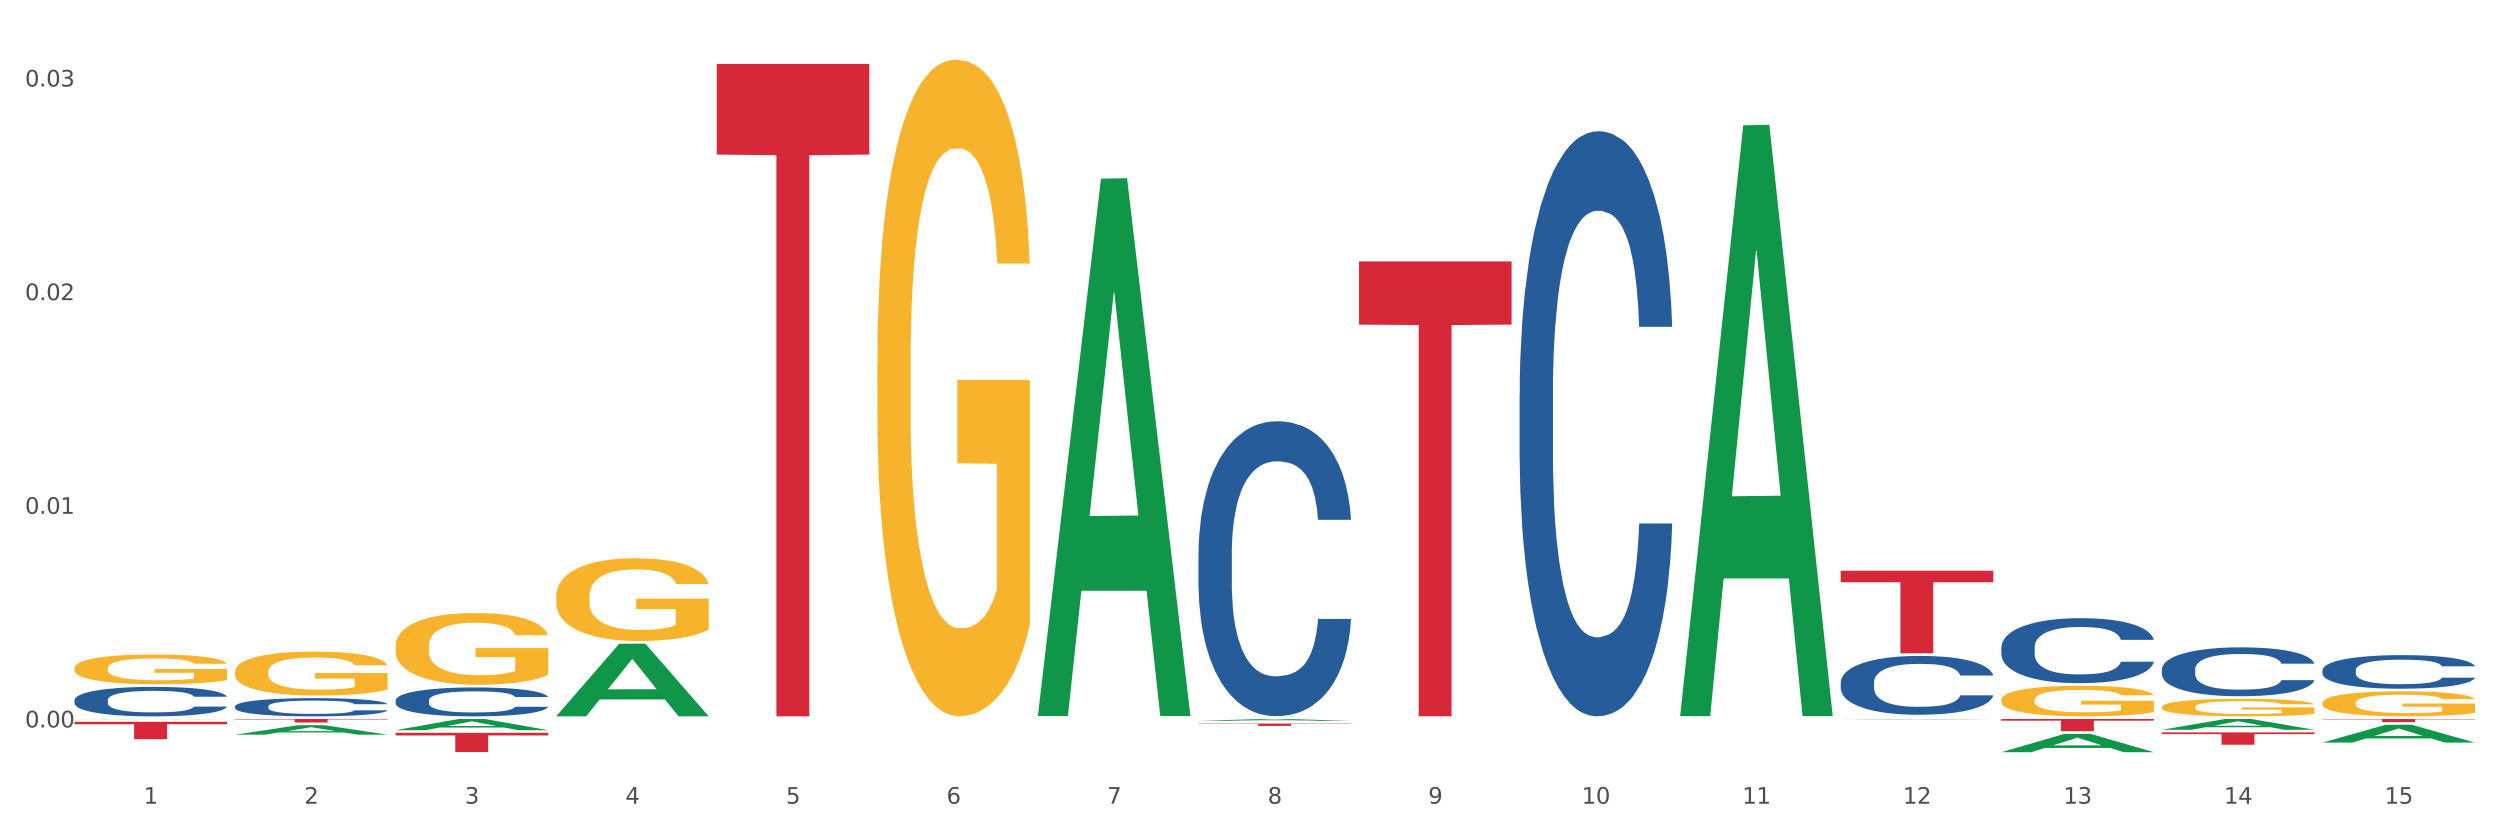<?xml version="1.0" encoding="utf-8" standalone="no"?>
<!DOCTYPE svg PUBLIC "-//W3C//DTD SVG 1.1//EN"
  "http://www.w3.org/Graphics/SVG/1.1/DTD/svg11.dtd">
<svg xmlns:xlink="http://www.w3.org/1999/xlink" width="1080pt" height="360pt" viewBox="0 0 1080 360" xmlns="http://www.w3.org/2000/svg" version="1.1">
 <rect x="0" y="0" width="1080" height="360" fill="#333333" stroke="none"/>
 <defs>
  <style type="text/css">*{stroke-linejoin: round; stroke-linecap: butt}</style>
 </defs>
 <g id="figure_1">
  <g id="patch_1">
   <path d="M 0 360 
L 1080 360 
L 1080 0 
L 0 0 
z
" style="fill: #ffffff; stroke: #ffffff; stroke-linejoin: miter"/>
  </g>
  <g id="axes_1">
   <g id="matplotlib.axis_1">
    <g id="xtick_1">
     <g id="text_1">
      <!-- 1 -->
      <g style="fill: #4d4d4d" transform="translate(62.07 347.204) scale(0.096 -0.096)">
       <defs>
        <path id="DejaVuSans-31" d="M 794 531 
L 1825 531 
L 1825 4091 
L 703 3866 
L 703 4441 
L 1819 4666 
L 2450 4666 
L 2450 531 
L 3481 531 
L 3481 0 
L 794 0 
L 794 531 
z
" transform="scale(0.016)"/>
       </defs>
       <use xlink:href="#DejaVuSans-31"/>
      </g>
     </g>
    </g>
    <g id="xtick_2">
     <g id="text_2">
      <!-- 2 -->
      <g style="fill: #4d4d4d" transform="translate(131.436 347.204) scale(0.096 -0.096)">
       <defs>
        <path id="DejaVuSans-32" d="M 1228 531 
L 3431 531 
L 3431 0 
L 469 0 
L 469 531 
Q 828 903 1448 1529 
Q 2069 2156 2228 2338 
Q 2531 2678 2651 2914 
Q 2772 3150 2772 3378 
Q 2772 3750 2511 3984 
Q 2250 4219 1831 4219 
Q 1534 4219 1204 4116 
Q 875 4013 500 3803 
L 500 4441 
Q 881 4594 1212 4672 
Q 1544 4750 1819 4750 
Q 2544 4750 2975 4387 
Q 3406 4025 3406 3419 
Q 3406 3131 3298 2873 
Q 3191 2616 2906 2266 
Q 2828 2175 2409 1742 
Q 1991 1309 1228 531 
z
" transform="scale(0.016)"/>
       </defs>
       <use xlink:href="#DejaVuSans-32"/>
      </g>
     </g>
    </g>
    <g id="xtick_3">
     <g id="text_3">
      <!-- 3 -->
      <g style="fill: #4d4d4d" transform="translate(200.802 347.204) scale(0.096 -0.096)">
       <defs>
        <path id="DejaVuSans-33" d="M 2597 2516 
Q 3050 2419 3304 2112 
Q 3559 1806 3559 1356 
Q 3559 666 3084 287 
Q 2609 -91 1734 -91 
Q 1441 -91 1130 -33 
Q 819 25 488 141 
L 488 750 
Q 750 597 1062 519 
Q 1375 441 1716 441 
Q 2309 441 2620 675 
Q 2931 909 2931 1356 
Q 2931 1769 2642 2001 
Q 2353 2234 1838 2234 
L 1294 2234 
L 1294 2753 
L 1863 2753 
Q 2328 2753 2575 2939 
Q 2822 3125 2822 3475 
Q 2822 3834 2567 4026 
Q 2313 4219 1838 4219 
Q 1578 4219 1281 4162 
Q 984 4106 628 3988 
L 628 4550 
Q 988 4650 1302 4700 
Q 1616 4750 1894 4750 
Q 2613 4750 3031 4423 
Q 3450 4097 3450 3541 
Q 3450 3153 3228 2886 
Q 3006 2619 2597 2516 
z
" transform="scale(0.016)"/>
       </defs>
       <use xlink:href="#DejaVuSans-33"/>
      </g>
     </g>
    </g>
    <g id="xtick_4">
     <g id="text_4">
      <!-- 4 -->
      <g style="fill: #4d4d4d" transform="translate(270.169 347.204) scale(0.096 -0.096)">
       <defs>
        <path id="DejaVuSans-34" d="M 2419 4116 
L 825 1625 
L 2419 1625 
L 2419 4116 
z
M 2253 4666 
L 3047 4666 
L 3047 1625 
L 3713 1625 
L 3713 1100 
L 3047 1100 
L 3047 0 
L 2419 0 
L 2419 1100 
L 313 1100 
L 313 1709 
L 2253 4666 
z
" transform="scale(0.016)"/>
       </defs>
       <use xlink:href="#DejaVuSans-34"/>
      </g>
     </g>
    </g>
    <g id="xtick_5">
     <g id="text_5">
      <!-- 5 -->
      <g style="fill: #4d4d4d" transform="translate(339.535 347.204) scale(0.096 -0.096)">
       <defs>
        <path id="DejaVuSans-35" d="M 691 4666 
L 3169 4666 
L 3169 4134 
L 1269 4134 
L 1269 2991 
Q 1406 3038 1543 3061 
Q 1681 3084 1819 3084 
Q 2600 3084 3056 2656 
Q 3513 2228 3513 1497 
Q 3513 744 3044 326 
Q 2575 -91 1722 -91 
Q 1428 -91 1123 -41 
Q 819 9 494 109 
L 494 744 
Q 775 591 1075 516 
Q 1375 441 1709 441 
Q 2250 441 2565 725 
Q 2881 1009 2881 1497 
Q 2881 1984 2565 2268 
Q 2250 2553 1709 2553 
Q 1456 2553 1204 2497 
Q 953 2441 691 2322 
L 691 4666 
z
" transform="scale(0.016)"/>
       </defs>
       <use xlink:href="#DejaVuSans-35"/>
      </g>
     </g>
    </g>
    <g id="xtick_6">
     <g id="text_6">
      <!-- 6 -->
      <g style="fill: #4d4d4d" transform="translate(408.901 347.204) scale(0.096 -0.096)">
       <defs>
        <path id="DejaVuSans-36" d="M 2113 2584 
Q 1688 2584 1439 2293 
Q 1191 2003 1191 1497 
Q 1191 994 1439 701 
Q 1688 409 2113 409 
Q 2538 409 2786 701 
Q 3034 994 3034 1497 
Q 3034 2003 2786 2293 
Q 2538 2584 2113 2584 
z
M 3366 4563 
L 3366 3988 
Q 3128 4100 2886 4159 
Q 2644 4219 2406 4219 
Q 1781 4219 1451 3797 
Q 1122 3375 1075 2522 
Q 1259 2794 1537 2939 
Q 1816 3084 2150 3084 
Q 2853 3084 3261 2657 
Q 3669 2231 3669 1497 
Q 3669 778 3244 343 
Q 2819 -91 2113 -91 
Q 1303 -91 875 529 
Q 447 1150 447 2328 
Q 447 3434 972 4092 
Q 1497 4750 2381 4750 
Q 2619 4750 2861 4703 
Q 3103 4656 3366 4563 
z
" transform="scale(0.016)"/>
       </defs>
       <use xlink:href="#DejaVuSans-36"/>
      </g>
     </g>
    </g>
    <g id="xtick_7">
     <g id="text_7">
      <!-- 7 -->
      <g style="fill: #4d4d4d" transform="translate(478.267 347.204) scale(0.096 -0.096)">
       <defs>
        <path id="DejaVuSans-37" d="M 525 4666 
L 3525 4666 
L 3525 4397 
L 1831 0 
L 1172 0 
L 2766 4134 
L 525 4134 
L 525 4666 
z
" transform="scale(0.016)"/>
       </defs>
       <use xlink:href="#DejaVuSans-37"/>
      </g>
     </g>
    </g>
    <g id="xtick_8">
     <g id="text_8">
      <!-- 8 -->
      <g style="fill: #4d4d4d" transform="translate(547.634 347.204) scale(0.096 -0.096)">
       <defs>
        <path id="DejaVuSans-38" d="M 2034 2216 
Q 1584 2216 1326 1975 
Q 1069 1734 1069 1313 
Q 1069 891 1326 650 
Q 1584 409 2034 409 
Q 2484 409 2743 651 
Q 3003 894 3003 1313 
Q 3003 1734 2745 1975 
Q 2488 2216 2034 2216 
z
M 1403 2484 
Q 997 2584 770 2862 
Q 544 3141 544 3541 
Q 544 4100 942 4425 
Q 1341 4750 2034 4750 
Q 2731 4750 3128 4425 
Q 3525 4100 3525 3541 
Q 3525 3141 3298 2862 
Q 3072 2584 2669 2484 
Q 3125 2378 3379 2068 
Q 3634 1759 3634 1313 
Q 3634 634 3220 271 
Q 2806 -91 2034 -91 
Q 1263 -91 848 271 
Q 434 634 434 1313 
Q 434 1759 690 2068 
Q 947 2378 1403 2484 
z
M 1172 3481 
Q 1172 3119 1398 2916 
Q 1625 2713 2034 2713 
Q 2441 2713 2670 2916 
Q 2900 3119 2900 3481 
Q 2900 3844 2670 4047 
Q 2441 4250 2034 4250 
Q 1625 4250 1398 4047 
Q 1172 3844 1172 3481 
z
" transform="scale(0.016)"/>
       </defs>
       <use xlink:href="#DejaVuSans-38"/>
      </g>
     </g>
    </g>
    <g id="xtick_9">
     <g id="text_9">
      <!-- 9 -->
      <g style="fill: #4d4d4d" transform="translate(617 347.204) scale(0.096 -0.096)">
       <defs>
        <path id="DejaVuSans-39" d="M 703 97 
L 703 672 
Q 941 559 1184 500 
Q 1428 441 1663 441 
Q 2288 441 2617 861 
Q 2947 1281 2994 2138 
Q 2813 1869 2534 1725 
Q 2256 1581 1919 1581 
Q 1219 1581 811 2004 
Q 403 2428 403 3163 
Q 403 3881 828 4315 
Q 1253 4750 1959 4750 
Q 2769 4750 3195 4129 
Q 3622 3509 3622 2328 
Q 3622 1225 3098 567 
Q 2575 -91 1691 -91 
Q 1453 -91 1209 -44 
Q 966 3 703 97 
z
M 1959 2075 
Q 2384 2075 2632 2365 
Q 2881 2656 2881 3163 
Q 2881 3666 2632 3958 
Q 2384 4250 1959 4250 
Q 1534 4250 1286 3958 
Q 1038 3666 1038 3163 
Q 1038 2656 1286 2365 
Q 1534 2075 1959 2075 
z
" transform="scale(0.016)"/>
       </defs>
       <use xlink:href="#DejaVuSans-39"/>
      </g>
     </g>
    </g>
    <g id="xtick_10">
     <g id="text_10">
      <!-- 10 -->
      <g style="fill: #4d4d4d" transform="translate(683.312 347.204) scale(0.096 -0.096)">
       <defs>
        <path id="DejaVuSans-30" d="M 2034 4250 
Q 1547 4250 1301 3770 
Q 1056 3291 1056 2328 
Q 1056 1369 1301 889 
Q 1547 409 2034 409 
Q 2525 409 2770 889 
Q 3016 1369 3016 2328 
Q 3016 3291 2770 3770 
Q 2525 4250 2034 4250 
z
M 2034 4750 
Q 2819 4750 3233 4129 
Q 3647 3509 3647 2328 
Q 3647 1150 3233 529 
Q 2819 -91 2034 -91 
Q 1250 -91 836 529 
Q 422 1150 422 2328 
Q 422 3509 836 4129 
Q 1250 4750 2034 4750 
z
" transform="scale(0.016)"/>
       </defs>
       <use xlink:href="#DejaVuSans-31"/>
       <use xlink:href="#DejaVuSans-30" transform="translate(63.623 0)"/>
      </g>
     </g>
    </g>
    <g id="xtick_11">
     <g id="text_11">
      <!-- 11 -->
      <g style="fill: #4d4d4d" transform="translate(752.678 347.204) scale(0.096 -0.096)">
       <use xlink:href="#DejaVuSans-31"/>
       <use xlink:href="#DejaVuSans-31" transform="translate(63.623 0)"/>
      </g>
     </g>
    </g>
    <g id="xtick_12">
     <g id="text_12">
      <!-- 12 -->
      <g style="fill: #4d4d4d" transform="translate(822.044 347.204) scale(0.096 -0.096)">
       <use xlink:href="#DejaVuSans-31"/>
       <use xlink:href="#DejaVuSans-32" transform="translate(63.623 0)"/>
      </g>
     </g>
    </g>
    <g id="xtick_13">
     <g id="text_13">
      <!-- 13 -->
      <g style="fill: #4d4d4d" transform="translate(891.411 347.204) scale(0.096 -0.096)">
       <use xlink:href="#DejaVuSans-31"/>
       <use xlink:href="#DejaVuSans-33" transform="translate(63.623 0)"/>
      </g>
     </g>
    </g>
    <g id="xtick_14">
     <g id="text_14">
      <!-- 14 -->
      <g style="fill: #4d4d4d" transform="translate(960.777 347.204) scale(0.096 -0.096)">
       <use xlink:href="#DejaVuSans-31"/>
       <use xlink:href="#DejaVuSans-34" transform="translate(63.623 0)"/>
      </g>
     </g>
    </g>
    <g id="xtick_15">
     <g id="text_15">
      <!-- 15 -->
      <g style="fill: #4d4d4d" transform="translate(1030.143 347.204) scale(0.096 -0.096)">
       <use xlink:href="#DejaVuSans-31"/>
       <use xlink:href="#DejaVuSans-35" transform="translate(63.623 0)"/>
      </g>
     </g>
    </g>
    <g id="xtick_16"/>
    <g id="xtick_17"/>
    <g id="xtick_18"/>
    <g id="xtick_19"/>
    <g id="xtick_20"/>
    <g id="xtick_21"/>
    <g id="xtick_22"/>
    <g id="xtick_23"/>
    <g id="xtick_24"/>
    <g id="xtick_25"/>
    <g id="xtick_26"/>
    <g id="xtick_27"/>
    <g id="xtick_28"/>
    <g id="xtick_29"/>
   </g>
   <g id="matplotlib.axis_2">
    <g id="ytick_1">
     <g id="text_16">
      <!-- 0.00 -->
      <g style="fill: #4d4d4d" transform="translate(10.8 314.247) scale(0.096 -0.096)">
       <defs>
        <path id="DejaVuSans-2e" d="M 684 794 
L 1344 794 
L 1344 0 
L 684 0 
L 684 794 
z
" transform="scale(0.016)"/>
       </defs>
       <use xlink:href="#DejaVuSans-30"/>
       <use xlink:href="#DejaVuSans-2e" transform="translate(63.623 0)"/>
       <use xlink:href="#DejaVuSans-30" transform="translate(95.41 0)"/>
       <use xlink:href="#DejaVuSans-30" transform="translate(159.033 0)"/>
      </g>
     </g>
    </g>
    <g id="ytick_2">
     <g id="text_17">
      <!-- 0.01 -->
      <g style="fill: #4d4d4d" transform="translate(10.8 221.958) scale(0.096 -0.096)">
       <use xlink:href="#DejaVuSans-30"/>
       <use xlink:href="#DejaVuSans-2e" transform="translate(63.623 0)"/>
       <use xlink:href="#DejaVuSans-30" transform="translate(95.41 0)"/>
       <use xlink:href="#DejaVuSans-31" transform="translate(159.033 0)"/>
      </g>
     </g>
    </g>
    <g id="ytick_3">
     <g id="text_18">
      <!-- 0.02 -->
      <g style="fill: #4d4d4d" transform="translate(10.8 129.669) scale(0.096 -0.096)">
       <use xlink:href="#DejaVuSans-30"/>
       <use xlink:href="#DejaVuSans-2e" transform="translate(63.623 0)"/>
       <use xlink:href="#DejaVuSans-30" transform="translate(95.41 0)"/>
       <use xlink:href="#DejaVuSans-32" transform="translate(159.033 0)"/>
      </g>
     </g>
    </g>
    <g id="ytick_4">
     <g id="text_19">
      <!-- 0.03 -->
      <g style="fill: #4d4d4d" transform="translate(10.8 37.38) scale(0.096 -0.096)">
       <use xlink:href="#DejaVuSans-30"/>
       <use xlink:href="#DejaVuSans-2e" transform="translate(63.623 0)"/>
       <use xlink:href="#DejaVuSans-30" transform="translate(95.41 0)"/>
       <use xlink:href="#DejaVuSans-33" transform="translate(159.033 0)"/>
      </g>
     </g>
    </g>
    <g id="ytick_5"/>
    <g id="ytick_6"/>
    <g id="ytick_7"/>
   </g>
   <g id="PolyCollection_1">
    <path d="M 32.175 310.686 
L 32.243 310.686 
L 59.417 310.6 
L 70.695 310.6 
L 98.073 310.686 
L 85.029 310.686 
L 79.119 310.666 
L 51.061 310.666 
L 50.857 310.666 
L 45.151 310.686 
L 32.175 310.686 
L 32.175 310.686 
L 54.594 310.654 
L 75.586 310.654 
L 65.192 310.618 
L 65.056 310.618 
L 64.92 310.618 
L 54.526 310.654 
L 54.594 310.654 
L 32.175 310.686 
z
" clip-path="url(#p21cc760798)" style="fill: #109648"/>
    <path d="M 101.541 317.366 
L 101.609 317.363 
L 128.784 313.293 
L 140.061 313.289 
L 167.439 317.374 
L 154.395 317.374 
L 148.485 316.423 
L 120.427 316.423 
L 120.224 316.438 
L 114.517 317.374 
L 101.541 317.374 
L 101.541 317.366 
L 123.96 315.855 
L 144.952 315.851 
L 134.558 314.16 
L 134.422 314.152 
L 134.286 314.163 
L 123.892 315.851 
L 123.96 315.855 
L 101.541 317.366 
z
" clip-path="url(#p21cc760798)" style="fill: #109648"/>
    <path d="M 170.907 315.426 
L 170.975 315.422 
L 198.15 310.604 
L 209.427 310.6 
L 236.805 315.435 
L 223.762 315.435 
L 217.851 314.309 
L 189.794 314.309 
L 189.59 314.327 
L 183.883 315.435 
L 170.907 315.435 
L 170.907 315.426 
L 193.326 313.637 
L 214.319 313.633 
L 203.924 311.63 
L 203.788 311.621 
L 203.653 311.635 
L 193.258 313.633 
L 193.326 313.637 
L 170.907 315.426 
z
" clip-path="url(#p21cc760798)" style="fill: #109648"/>
    <path d="M 240.274 309.401 
L 240.342 309.372 
L 267.516 278.093 
L 278.793 278.064 
L 306.172 309.46 
L 293.128 309.46 
L 287.217 302.149 
L 259.16 302.149 
L 258.956 302.267 
L 253.249 309.46 
L 240.274 309.46 
L 240.274 309.401 
L 262.693 297.786 
L 283.685 297.757 
L 273.291 284.756 
L 273.155 284.697 
L 273.019 284.785 
L 262.625 297.757 
L 262.693 297.786 
L 240.274 309.401 
z
" clip-path="url(#p21cc760798)" style="fill: #109648"/>
    <path d="M 448.372 308.869 
L 448.44 308.651 
L 475.615 77.188 
L 486.892 76.97 
L 514.27 309.305 
L 501.227 309.305 
L 495.316 255.203 
L 467.259 255.203 
L 467.055 256.076 
L 461.348 309.305 
L 448.372 309.305 
L 448.372 308.869 
L 470.791 222.916 
L 491.783 222.698 
L 481.389 126.491 
L 481.253 126.055 
L 481.117 126.709 
L 470.723 222.698 
L 470.791 222.916 
L 448.372 308.869 
z
" clip-path="url(#p21cc760798)" style="fill: #109648"/>
    <path d="M 517.739 311.424 
L 517.806 311.423 
L 544.981 310.601 
L 556.258 310.6 
L 583.636 311.425 
L 570.593 311.425 
L 564.682 311.233 
L 536.625 311.233 
L 536.421 311.236 
L 530.714 311.425 
L 517.739 311.425 
L 517.739 311.424 
L 540.157 311.118 
L 561.15 311.117 
L 550.755 310.776 
L 550.62 310.774 
L 550.484 310.776 
L 540.089 311.117 
L 540.157 311.118 
L 517.739 311.424 
z
" clip-path="url(#p21cc760798)" style="fill: #109648"/>
    <path d="M 725.837 308.895 
L 725.905 308.655 
L 753.08 54.144 
L 764.357 53.904 
L 791.735 309.375 
L 778.691 309.375 
L 772.781 249.885 
L 744.723 249.885 
L 744.52 250.845 
L 738.813 309.375 
L 725.837 309.375 
L 725.837 308.895 
L 748.256 214.383 
L 769.248 214.143 
L 758.854 108.357 
L 758.718 107.877 
L 758.582 108.597 
L 748.188 214.143 
L 748.256 214.383 
L 725.837 308.895 
z
" clip-path="url(#p21cc760798)" style="fill: #109648"/>
    <path d="M 309.64 27.616 
L 375.538 27.616 
L 375.538 66.783 
L 349.616 67.048 
L 349.616 309.46 
L 335.406 309.46 
L 335.406 67.048 
L 309.64 66.783 
L 309.64 27.88 
L 309.64 27.616 
z
" clip-path="url(#p21cc760798)" style="fill: #d62839"/>
    <path d="M 864.57 302.362 
L 864.647 302.35 
L 864.647 301.916 
L 864.803 301.543 
L 865.581 300.639 
L 866.748 299.892 
L 867.604 299.494 
L 868.46 299.169 
L 869.471 298.843 
L 870.716 298.506 
L 872.972 298.012 
L 874.373 297.759 
L 876.084 297.494 
L 879.196 297.108 
L 881.453 296.891 
L 883.787 296.71 
L 887.599 296.493 
L 890.089 296.397 
L 892.734 296.325 
L 895.924 296.276 
L 898.336 296.264 
L 903.626 296.301 
L 908.139 296.409 
L 910.317 296.493 
L 913.118 296.638 
L 914.596 296.734 
L 917.008 296.927 
L 919.498 297.18 
L 921.209 297.397 
L 923.777 297.807 
L 925.722 298.217 
L 927.511 298.723 
L 928.445 299.072 
L 929.145 299.398 
L 929.767 299.771 
L 930.39 300.362 
L 916.385 300.362 
L 915.841 299.94 
L 914.985 299.542 
L 913.74 299.157 
L 912.651 298.916 
L 910.784 298.614 
L 909.072 298.422 
L 907.283 298.277 
L 905.104 298.156 
L 903.393 298.096 
L 900.981 298.048 
L 896.235 298.06 
L 893.045 298.156 
L 890.867 298.277 
L 889.466 298.385 
L 888.221 298.506 
L 886.821 298.675 
L 885.187 298.928 
L 884.02 299.157 
L 882.853 299.446 
L 881.919 299.735 
L 881.064 300.073 
L 880.363 300.434 
L 879.819 300.808 
L 879.352 301.266 
L 878.963 302.025 
L 878.963 303.676 
L 879.119 304.049 
L 879.508 304.544 
L 879.974 304.917 
L 880.752 305.363 
L 881.453 305.664 
L 882.775 306.098 
L 884.253 306.46 
L 885.42 306.689 
L 886.587 306.881 
L 888.61 307.147 
L 890.867 307.363 
L 892.812 307.496 
L 895.457 307.617 
L 897.246 307.665 
L 898.802 307.689 
L 902.615 307.689 
L 905.338 307.653 
L 908.372 307.568 
L 910.706 307.46 
L 912.651 307.327 
L 914.829 307.11 
L 916.23 306.906 
L 916.23 304.387 
L 899.114 304.375 
L 899.114 302.7 
L 930.468 302.7 
L 930.468 307.617 
L 929.145 307.87 
L 927.667 308.099 
L 926.111 308.303 
L 923.777 308.557 
L 920.976 308.798 
L 918.486 308.966 
L 915.841 309.111 
L 912.729 309.243 
L 908.683 309.364 
L 906.193 309.412 
L 903.081 309.448 
L 899.425 309.46 
L 896.235 309.436 
L 893.123 309.376 
L 889.855 309.268 
L 886.665 309.111 
L 884.253 308.954 
L 881.842 308.761 
L 879.274 308.508 
L 877.251 308.267 
L 875.695 308.05 
L 873.984 307.773 
L 872.116 307.412 
L 870.716 307.086 
L 869.471 306.749 
L 868.149 306.315 
L 867.215 305.941 
L 866.281 305.471 
L 865.737 305.122 
L 865.114 304.58 
L 864.647 303.82 
L 864.57 302.362 
z
" clip-path="url(#p21cc760798)" style="fill: #f7b32b"/>
    <path d="M 379.006 156.839 
L 379.084 156.58 
L 379.084 147.254 
L 379.24 139.223 
L 380.018 119.795 
L 381.185 103.733 
L 382.04 95.185 
L 382.896 88.19 
L 383.908 81.196 
L 385.152 73.943 
L 387.409 63.322 
L 388.809 57.882 
L 390.521 52.183 
L 393.633 43.893 
L 395.889 39.23 
L 398.223 35.344 
L 402.035 30.681 
L 404.525 28.609 
L 407.17 27.055 
L 410.36 26.019 
L 412.772 25.759 
L 418.062 26.537 
L 422.575 28.868 
L 424.753 30.681 
L 427.554 33.79 
L 429.032 35.862 
L 431.444 40.007 
L 433.934 45.447 
L 435.646 50.11 
L 438.213 58.918 
L 440.158 67.726 
L 441.948 78.606 
L 442.881 86.118 
L 443.581 93.112 
L 444.204 101.143 
L 444.826 113.836 
L 430.822 113.836 
L 430.277 104.77 
L 429.422 96.221 
L 428.177 87.931 
L 427.087 82.75 
L 425.22 76.274 
L 423.509 72.129 
L 421.719 69.021 
L 419.541 66.43 
L 417.829 65.135 
L 415.417 64.099 
L 410.671 64.358 
L 407.481 66.43 
L 405.303 69.021 
L 403.903 71.352 
L 402.658 73.943 
L 401.257 77.569 
L 399.624 83.009 
L 398.456 87.931 
L 397.289 94.149 
L 396.356 100.366 
L 395.5 107.619 
L 394.8 115.391 
L 394.255 123.421 
L 393.788 133.265 
L 393.399 149.585 
L 393.399 185.075 
L 393.555 193.106 
L 393.944 203.727 
L 394.411 211.757 
L 395.189 221.342 
L 395.889 227.818 
L 397.212 237.144 
L 398.69 244.916 
L 399.857 249.838 
L 401.024 253.982 
L 403.047 259.681 
L 405.303 264.344 
L 407.248 267.194 
L 409.893 269.784 
L 411.683 270.821 
L 413.239 271.339 
L 417.051 271.339 
L 419.774 270.562 
L 422.808 268.748 
L 425.142 266.417 
L 427.087 263.567 
L 429.266 258.904 
L 430.666 254.5 
L 430.666 200.359 
L 413.55 200.1 
L 413.55 164.092 
L 444.904 164.092 
L 444.904 269.784 
L 443.581 275.224 
L 442.103 280.146 
L 440.547 284.55 
L 438.213 289.99 
L 435.412 295.171 
L 432.923 298.798 
L 430.277 301.907 
L 427.165 304.756 
L 423.12 307.347 
L 420.63 308.383 
L 417.518 309.16 
L 413.861 309.419 
L 410.671 308.901 
L 407.559 307.606 
L 404.292 305.274 
L 401.102 301.907 
L 398.69 298.539 
L 396.278 294.394 
L 393.711 288.954 
L 391.688 283.773 
L 390.132 279.11 
L 388.42 273.152 
L 386.553 265.381 
L 385.152 258.386 
L 383.908 251.133 
L 382.585 241.807 
L 381.651 233.776 
L 380.718 223.674 
L 380.173 216.161 
L 379.551 204.504 
L 379.084 188.184 
L 379.006 156.839 
z
" clip-path="url(#p21cc760798)" style="fill: #f7b32b"/>
    <path d="M 101.541 310.6 
L 167.439 310.6 
L 167.439 310.815 
L 141.517 310.817 
L 141.517 312.149 
L 127.307 312.149 
L 127.307 310.817 
L 101.541 310.815 
L 101.541 310.601 
L 101.541 310.6 
z
" clip-path="url(#p21cc760798)" style="fill: #d62839"/>
    <path d="M 32.175 311.825 
L 98.073 311.825 
L 98.073 312.87 
L 72.151 312.877 
L 72.151 319.34 
L 57.941 319.34 
L 57.941 312.877 
L 32.175 312.87 
L 32.175 311.832 
L 32.175 311.825 
z
" clip-path="url(#p21cc760798)" style="fill: #d62839"/>
    <path d="M 587.105 112.93 
L 653.003 112.93 
L 653.003 140.238 
L 627.081 140.422 
L 627.081 309.433 
L 612.871 309.433 
L 612.871 140.422 
L 587.105 140.238 
L 587.105 113.115 
L 587.105 112.93 
z
" clip-path="url(#p21cc760798)" style="fill: #d62839"/>
    <path d="M 517.739 312.564 
L 583.636 312.564 
L 583.636 312.708 
L 557.715 312.709 
L 557.715 313.597 
L 543.504 313.597 
L 543.504 312.709 
L 517.739 312.708 
L 517.739 312.565 
L 517.739 312.564 
z
" clip-path="url(#p21cc760798)" style="fill: #d62839"/>
    <path d="M 864.57 310.6 
L 930.468 310.6 
L 930.468 311.333 
L 904.546 311.338 
L 904.546 315.879 
L 890.335 315.879 
L 890.335 311.338 
L 864.57 311.333 
L 864.57 310.605 
L 864.57 310.6 
z
" clip-path="url(#p21cc760798)" style="fill: #d62839"/>
    <path d="M 795.203 246.57 
L 861.101 246.57 
L 861.101 251.523 
L 835.179 251.556 
L 835.179 282.206 
L 820.969 282.206 
L 820.969 251.556 
L 795.203 251.523 
L 795.203 246.604 
L 795.203 246.57 
z
" clip-path="url(#p21cc760798)" style="fill: #d62839"/>
    <path d="M 170.907 316.575 
L 236.805 316.575 
L 236.805 317.729 
L 210.883 317.736 
L 210.883 324.879 
L 196.673 324.879 
L 196.673 317.736 
L 170.907 317.729 
L 170.907 316.582 
L 170.907 316.575 
z
" clip-path="url(#p21cc760798)" style="fill: #d62839"/>
    <path d="M 933.936 316.402 
L 999.834 316.402 
L 999.834 317.143 
L 973.912 317.148 
L 973.912 321.732 
L 959.702 321.732 
L 959.702 317.148 
L 933.936 317.143 
L 933.936 316.407 
L 933.936 316.402 
z
" clip-path="url(#p21cc760798)" style="fill: #d62839"/>
    <path d="M 933.936 289.144 
L 934.014 289.124 
L 934.014 288.585 
L 934.247 287.852 
L 935.104 286.503 
L 936.195 285.481 
L 938.064 284.285 
L 939.077 283.784 
L 940.401 283.225 
L 943.127 282.319 
L 946.243 281.548 
L 948.424 281.124 
L 950.06 280.854 
L 953.721 280.372 
L 955.824 280.16 
L 958.005 279.986 
L 959.874 279.871 
L 962.99 279.736 
L 965.483 279.678 
L 968.365 279.659 
L 970.779 279.678 
L 973.973 279.755 
L 978.647 279.986 
L 980.438 280.121 
L 982.853 280.353 
L 985.346 280.661 
L 987.371 280.97 
L 989.708 281.413 
L 992.122 281.991 
L 994.459 282.724 
L 996.095 283.399 
L 997.419 284.112 
L 998.587 284.98 
L 999.444 285.924 
L 999.834 286.715 
L 985.579 286.715 
L 985.19 286.001 
L 984.411 285.23 
L 983.632 284.71 
L 982.775 284.285 
L 981.451 283.804 
L 980.283 283.495 
L 978.335 283.129 
L 976.544 282.897 
L 975.064 282.762 
L 973.272 282.647 
L 969.455 282.531 
L 966.729 282.531 
L 965.015 282.57 
L 962.912 282.666 
L 961.121 282.801 
L 959.018 283.032 
L 957.382 283.283 
L 955.746 283.611 
L 954.811 283.842 
L 953.409 284.266 
L 952.475 284.613 
L 951.228 285.211 
L 950.527 285.635 
L 949.281 286.734 
L 948.736 287.544 
L 948.502 288.103 
L 948.346 288.72 
L 948.346 291.727 
L 948.814 293.076 
L 949.203 293.655 
L 949.826 294.31 
L 950.995 295.159 
L 952.708 295.988 
L 954.5 296.585 
L 955.98 296.951 
L 957.382 297.221 
L 958.784 297.433 
L 960.498 297.626 
L 961.9 297.742 
L 964.003 297.858 
L 966.495 297.915 
L 968.443 297.915 
L 972.415 297.819 
L 974.207 297.723 
L 975.92 297.588 
L 977.79 297.376 
L 979.27 297.144 
L 980.127 296.971 
L 981.529 296.604 
L 982.619 296.219 
L 983.554 295.775 
L 984.177 295.39 
L 984.878 294.812 
L 985.423 294.156 
L 985.579 293.809 
L 999.834 293.809 
L 999.522 294.503 
L 998.977 295.178 
L 997.886 296.084 
L 997.03 296.604 
L 995.705 297.241 
L 994.303 297.78 
L 992.356 298.378 
L 990.564 298.821 
L 988.695 299.207 
L 986.67 299.554 
L 983.009 300.036 
L 981.685 300.171 
L 978.88 300.402 
L 976.699 300.537 
L 973.506 300.672 
L 970.234 300.749 
L 966.807 300.769 
L 963.769 300.73 
L 960.42 300.614 
L 958.317 300.499 
L 955.98 300.325 
L 953.253 300.055 
L 950.683 299.728 
L 948.268 299.342 
L 946.009 298.899 
L 943.906 298.397 
L 941.18 297.568 
L 939.155 296.759 
L 937.675 296.007 
L 936.662 295.371 
L 935.65 294.561 
L 935.104 294.002 
L 934.247 292.652 
L 933.936 291.399 
L 933.936 289.144 
z
" clip-path="url(#p21cc760798)" style="fill: #255c99"/>
    <path d="M 864.57 279.667 
L 864.648 279.641 
L 864.648 278.923 
L 864.881 277.949 
L 865.738 276.154 
L 866.829 274.796 
L 868.698 273.206 
L 869.711 272.54 
L 871.035 271.796 
L 873.761 270.591 
L 876.877 269.566 
L 879.058 269.002 
L 880.694 268.643 
L 884.355 268.002 
L 886.458 267.72 
L 888.639 267.489 
L 890.508 267.336 
L 893.624 267.156 
L 896.117 267.079 
L 898.999 267.054 
L 901.413 267.079 
L 904.607 267.182 
L 909.281 267.489 
L 911.072 267.669 
L 913.487 267.976 
L 915.979 268.387 
L 918.005 268.797 
L 920.341 269.386 
L 922.756 270.156 
L 925.093 271.13 
L 926.729 272.027 
L 928.053 272.976 
L 929.221 274.129 
L 930.078 275.385 
L 930.468 276.436 
L 916.213 276.436 
L 915.824 275.488 
L 915.045 274.462 
L 914.266 273.77 
L 913.409 273.206 
L 912.085 272.565 
L 910.916 272.155 
L 908.969 271.668 
L 907.177 271.36 
L 905.697 271.181 
L 903.906 271.027 
L 900.089 270.873 
L 897.363 270.873 
L 895.649 270.925 
L 893.546 271.053 
L 891.754 271.232 
L 889.651 271.54 
L 888.016 271.873 
L 886.38 272.309 
L 885.445 272.617 
L 884.043 273.181 
L 883.108 273.642 
L 881.862 274.437 
L 881.161 275.001 
L 879.915 276.462 
L 879.369 277.539 
L 879.136 278.282 
L 878.98 279.103 
L 878.98 283.102 
L 879.447 284.896 
L 879.837 285.665 
L 880.46 286.537 
L 881.628 287.665 
L 883.342 288.767 
L 885.134 289.562 
L 886.614 290.049 
L 888.016 290.408 
L 889.418 290.69 
L 891.131 290.946 
L 892.533 291.1 
L 894.637 291.254 
L 897.129 291.331 
L 899.076 291.331 
L 903.049 291.203 
L 904.841 291.075 
L 906.554 290.895 
L 908.424 290.613 
L 909.904 290.305 
L 910.76 290.075 
L 912.163 289.588 
L 913.253 289.075 
L 914.188 288.485 
L 914.811 287.973 
L 915.512 287.204 
L 916.057 286.332 
L 916.213 285.87 
L 930.468 285.87 
L 930.156 286.793 
L 929.611 287.691 
L 928.52 288.896 
L 927.663 289.588 
L 926.339 290.434 
L 924.937 291.151 
L 922.99 291.946 
L 921.198 292.536 
L 919.329 293.049 
L 917.304 293.51 
L 913.643 294.151 
L 912.318 294.33 
L 909.514 294.638 
L 907.333 294.817 
L 904.14 294.997 
L 900.868 295.099 
L 897.441 295.125 
L 894.403 295.074 
L 891.053 294.92 
L 888.95 294.766 
L 886.614 294.535 
L 883.887 294.177 
L 881.317 293.741 
L 878.902 293.228 
L 876.643 292.638 
L 874.54 291.972 
L 871.814 290.869 
L 869.789 289.793 
L 868.309 288.793 
L 867.296 287.947 
L 866.283 286.87 
L 865.738 286.127 
L 864.881 284.332 
L 864.57 282.666 
L 864.57 279.667 
z
" clip-path="url(#p21cc760798)" style="fill: #255c99"/>
    <path d="M 1003.302 320.786 
L 1003.37 320.779 
L 1030.544 313.103 
L 1041.822 313.096 
L 1069.2 320.8 
L 1056.156 320.8 
L 1050.246 319.006 
L 1022.188 319.006 
L 1021.984 319.035 
L 1016.278 320.8 
L 1003.302 320.8 
L 1003.302 320.786 
L 1025.721 317.936 
L 1046.713 317.928 
L 1036.319 314.738 
L 1036.183 314.724 
L 1036.047 314.746 
L 1025.653 317.928 
L 1025.721 317.936 
L 1003.302 320.786 
z
" clip-path="url(#p21cc760798)" style="fill: #109648"/>
    <path d="M 933.936 315.254 
L 934.004 315.25 
L 961.178 310.604 
L 972.456 310.6 
L 999.834 315.263 
L 986.79 315.263 
L 980.88 314.177 
L 952.822 314.177 
L 952.618 314.194 
L 946.912 315.263 
L 933.936 315.263 
L 933.936 315.254 
L 956.355 313.529 
L 977.347 313.525 
L 966.953 311.594 
L 966.817 311.585 
L 966.681 311.598 
L 956.287 313.525 
L 956.355 313.529 
L 933.936 315.254 
z
" clip-path="url(#p21cc760798)" style="fill: #109648"/>
    <path d="M 864.57 324.935 
L 864.638 324.927 
L 891.812 317.025 
L 903.089 317.018 
L 930.468 324.95 
L 917.424 324.95 
L 911.513 323.103 
L 883.456 323.103 
L 883.252 323.132 
L 877.545 324.95 
L 864.57 324.95 
L 864.57 324.935 
L 886.989 322 
L 907.981 321.993 
L 897.587 318.709 
L 897.451 318.694 
L 897.315 318.716 
L 886.921 321.993 
L 886.989 322 
L 864.57 324.935 
z
" clip-path="url(#p21cc760798)" style="fill: #109648"/>
    <path d="M 1003.302 310.6 
L 1069.2 310.6 
L 1069.2 310.788 
L 1043.278 310.79 
L 1043.278 311.957 
L 1029.068 311.957 
L 1029.068 310.79 
L 1003.302 310.788 
L 1003.302 310.601 
L 1003.302 310.6 
z
" clip-path="url(#p21cc760798)" style="fill: #d62839"/>
    <path d="M 795.203 310.781 
L 795.271 310.78 
L 822.446 310.6 
L 833.723 310.6 
L 861.101 310.781 
L 848.058 310.781 
L 842.147 310.739 
L 814.09 310.739 
L 813.886 310.739 
L 808.179 310.781 
L 795.203 310.781 
L 795.203 310.781 
L 817.622 310.714 
L 838.615 310.713 
L 828.22 310.638 
L 828.084 310.638 
L 827.949 310.639 
L 817.554 310.713 
L 817.622 310.714 
L 795.203 310.781 
z
" clip-path="url(#p21cc760798)" style="fill: #109648"/>
    <path d="M 1003.302 289.532 
L 1003.38 289.519 
L 1003.38 289.148 
L 1003.614 288.644 
L 1004.47 287.717 
L 1005.561 287.014 
L 1007.43 286.193 
L 1008.443 285.848 
L 1009.767 285.464 
L 1012.494 284.841 
L 1015.609 284.311 
L 1017.79 284.019 
L 1019.426 283.834 
L 1023.087 283.502 
L 1025.19 283.356 
L 1027.371 283.237 
L 1029.241 283.158 
L 1032.356 283.065 
L 1034.849 283.025 
L 1037.731 283.012 
L 1040.146 283.025 
L 1043.339 283.078 
L 1048.013 283.237 
L 1049.805 283.33 
L 1052.219 283.489 
L 1054.712 283.701 
L 1056.737 283.913 
L 1059.074 284.218 
L 1061.489 284.615 
L 1063.825 285.119 
L 1065.461 285.583 
L 1066.785 286.073 
L 1067.954 286.67 
L 1068.811 287.319 
L 1069.2 287.863 
L 1054.945 287.863 
L 1054.556 287.372 
L 1053.777 286.842 
L 1052.998 286.484 
L 1052.141 286.193 
L 1050.817 285.861 
L 1049.649 285.649 
L 1047.701 285.397 
L 1045.91 285.238 
L 1044.43 285.146 
L 1042.638 285.066 
L 1038.822 284.987 
L 1036.095 284.987 
L 1034.382 285.013 
L 1032.278 285.079 
L 1030.487 285.172 
L 1028.384 285.331 
L 1026.748 285.503 
L 1025.112 285.729 
L 1024.178 285.888 
L 1022.775 286.179 
L 1021.841 286.418 
L 1020.594 286.829 
L 1019.893 287.12 
L 1018.647 287.876 
L 1018.102 288.432 
L 1017.868 288.817 
L 1017.712 289.241 
L 1017.712 291.308 
L 1018.18 292.236 
L 1018.569 292.634 
L 1019.192 293.084 
L 1020.361 293.667 
L 1022.074 294.237 
L 1023.866 294.648 
L 1025.346 294.9 
L 1026.748 295.085 
L 1028.15 295.231 
L 1029.864 295.364 
L 1031.266 295.443 
L 1033.369 295.523 
L 1035.862 295.563 
L 1037.809 295.563 
L 1041.781 295.496 
L 1043.573 295.43 
L 1045.287 295.337 
L 1047.156 295.192 
L 1048.636 295.032 
L 1049.493 294.913 
L 1050.895 294.661 
L 1051.986 294.396 
L 1052.92 294.091 
L 1053.543 293.826 
L 1054.244 293.429 
L 1054.79 292.978 
L 1054.945 292.74 
L 1069.2 292.74 
L 1068.888 293.217 
L 1068.343 293.681 
L 1067.253 294.304 
L 1066.396 294.661 
L 1065.072 295.099 
L 1063.67 295.47 
L 1061.722 295.881 
L 1059.931 296.185 
L 1058.061 296.451 
L 1056.036 296.689 
L 1052.375 297.02 
L 1051.051 297.113 
L 1048.247 297.272 
L 1046.066 297.365 
L 1042.872 297.458 
L 1039.6 297.511 
L 1036.173 297.524 
L 1033.135 297.498 
L 1029.786 297.418 
L 1027.683 297.339 
L 1025.346 297.219 
L 1022.62 297.034 
L 1020.049 296.808 
L 1017.634 296.543 
L 1015.376 296.239 
L 1013.272 295.894 
L 1010.546 295.324 
L 1008.521 294.767 
L 1007.041 294.251 
L 1006.028 293.813 
L 1005.016 293.257 
L 1004.47 292.872 
L 1003.614 291.944 
L 1003.302 291.083 
L 1003.302 289.532 
z
" clip-path="url(#p21cc760798)" style="fill: #255c99"/>
    <path d="M 170.907 279.165 
L 170.985 279.137 
L 170.985 278.118 
L 171.141 277.241 
L 171.919 275.118 
L 173.086 273.364 
L 173.942 272.43 
L 174.798 271.666 
L 175.809 270.902 
L 177.054 270.11 
L 179.31 268.949 
L 180.71 268.355 
L 182.422 267.733 
L 185.534 266.827 
L 187.79 266.318 
L 190.124 265.893 
L 193.937 265.384 
L 196.426 265.157 
L 199.072 264.988 
L 202.261 264.874 
L 204.673 264.846 
L 209.964 264.931 
L 214.476 265.186 
L 216.655 265.384 
L 219.456 265.723 
L 220.934 265.95 
L 223.346 266.403 
L 225.835 266.997 
L 227.547 267.506 
L 230.114 268.468 
L 232.059 269.43 
L 233.849 270.619 
L 234.783 271.44 
L 235.483 272.204 
L 236.105 273.081 
L 236.728 274.467 
L 222.723 274.467 
L 222.179 273.477 
L 221.323 272.543 
L 220.078 271.638 
L 218.989 271.072 
L 217.122 270.364 
L 215.41 269.912 
L 213.62 269.572 
L 211.442 269.289 
L 209.73 269.147 
L 207.319 269.034 
L 202.573 269.063 
L 199.383 269.289 
L 197.204 269.572 
L 195.804 269.827 
L 194.559 270.11 
L 193.159 270.506 
L 191.525 271.1 
L 190.358 271.638 
L 189.191 272.317 
L 188.257 272.996 
L 187.401 273.788 
L 186.701 274.637 
L 186.157 275.514 
L 185.69 276.59 
L 185.301 278.373 
L 185.301 282.249 
L 185.456 283.127 
L 185.845 284.287 
L 186.312 285.164 
L 187.09 286.211 
L 187.79 286.919 
L 189.113 287.937 
L 190.591 288.786 
L 191.758 289.324 
L 192.925 289.777 
L 194.948 290.399 
L 197.204 290.909 
L 199.149 291.22 
L 201.795 291.503 
L 203.584 291.616 
L 205.14 291.673 
L 208.952 291.673 
L 211.675 291.588 
L 214.71 291.39 
L 217.044 291.135 
L 218.989 290.824 
L 221.167 290.314 
L 222.568 289.833 
L 222.568 283.919 
L 205.451 283.891 
L 205.451 279.957 
L 236.805 279.957 
L 236.805 291.503 
L 235.483 292.097 
L 234.004 292.635 
L 232.448 293.116 
L 230.114 293.71 
L 227.314 294.276 
L 224.824 294.672 
L 222.179 295.012 
L 219.067 295.323 
L 215.021 295.606 
L 212.531 295.719 
L 209.419 295.804 
L 205.763 295.832 
L 202.573 295.776 
L 199.461 295.634 
L 196.193 295.38 
L 193.003 295.012 
L 190.591 294.644 
L 188.179 294.191 
L 185.612 293.597 
L 183.589 293.031 
L 182.033 292.521 
L 180.321 291.871 
L 178.454 291.022 
L 177.054 290.258 
L 175.809 289.465 
L 174.486 288.447 
L 173.553 287.569 
L 172.619 286.466 
L 172.074 285.645 
L 171.452 284.372 
L 170.985 282.589 
L 170.907 279.165 
z
" clip-path="url(#p21cc760798)" style="fill: #f7b32b"/>
    <path d="M 240.274 257.702 
L 240.351 257.669 
L 240.351 256.494 
L 240.507 255.482 
L 241.285 253.035 
L 242.452 251.011 
L 243.308 249.934 
L 244.164 249.053 
L 245.175 248.172 
L 246.42 247.258 
L 248.676 245.92 
L 250.077 245.235 
L 251.788 244.517 
L 254.9 243.472 
L 257.157 242.885 
L 259.491 242.395 
L 263.303 241.808 
L 265.793 241.547 
L 268.438 241.351 
L 271.628 241.22 
L 274.04 241.188 
L 279.33 241.285 
L 283.843 241.579 
L 286.021 241.808 
L 288.822 242.199 
L 290.3 242.46 
L 292.712 242.983 
L 295.202 243.668 
L 296.913 244.255 
L 299.481 245.365 
L 301.426 246.475 
L 303.215 247.845 
L 304.149 248.792 
L 304.849 249.673 
L 305.471 250.685 
L 306.094 252.284 
L 292.089 252.284 
L 291.545 251.142 
L 290.689 250.065 
L 289.444 249.02 
L 288.355 248.368 
L 286.488 247.552 
L 284.776 247.03 
L 282.987 246.638 
L 280.808 246.312 
L 279.097 246.148 
L 276.685 246.018 
L 271.939 246.05 
L 268.749 246.312 
L 266.571 246.638 
L 265.17 246.932 
L 263.925 247.258 
L 262.525 247.715 
L 260.891 248.4 
L 259.724 249.02 
L 258.557 249.804 
L 257.623 250.587 
L 256.768 251.501 
L 256.067 252.48 
L 255.523 253.492 
L 255.056 254.732 
L 254.667 256.788 
L 254.667 261.259 
L 254.823 262.271 
L 255.212 263.609 
L 255.678 264.621 
L 256.456 265.828 
L 257.157 266.644 
L 258.479 267.819 
L 259.957 268.798 
L 261.124 269.418 
L 262.291 269.94 
L 264.314 270.658 
L 266.571 271.246 
L 268.516 271.605 
L 271.161 271.931 
L 272.95 272.062 
L 274.506 272.127 
L 278.319 272.127 
L 281.042 272.029 
L 284.076 271.801 
L 286.41 271.507 
L 288.355 271.148 
L 290.533 270.56 
L 291.934 270.006 
L 291.934 263.185 
L 274.818 263.152 
L 274.818 258.615 
L 306.172 258.615 
L 306.172 271.931 
L 304.849 272.617 
L 303.371 273.237 
L 301.815 273.791 
L 299.481 274.477 
L 296.68 275.13 
L 294.19 275.586 
L 291.545 275.978 
L 288.433 276.337 
L 284.387 276.663 
L 281.897 276.794 
L 278.785 276.892 
L 275.129 276.925 
L 271.939 276.859 
L 268.827 276.696 
L 265.559 276.402 
L 262.369 275.978 
L 259.957 275.554 
L 257.546 275.032 
L 254.978 274.346 
L 252.955 273.694 
L 251.399 273.106 
L 249.688 272.355 
L 247.82 271.376 
L 246.42 270.495 
L 245.175 269.581 
L 243.853 268.406 
L 242.919 267.395 
L 241.985 266.122 
L 241.441 265.175 
L 240.818 263.707 
L 240.351 261.651 
L 240.274 257.702 
z
" clip-path="url(#p21cc760798)" style="fill: #f7b32b"/>
    <path d="M 32.175 288.674 
L 32.253 288.662 
L 32.253 288.239 
L 32.408 287.875 
L 33.186 286.993 
L 34.353 286.265 
L 35.209 285.877 
L 36.065 285.56 
L 37.076 285.242 
L 38.321 284.913 
L 40.578 284.431 
L 41.978 284.185 
L 43.69 283.926 
L 46.802 283.55 
L 49.058 283.338 
L 51.392 283.162 
L 55.204 282.951 
L 57.694 282.857 
L 60.339 282.786 
L 63.529 282.739 
L 65.941 282.727 
L 71.231 282.763 
L 75.744 282.868 
L 77.922 282.951 
L 80.723 283.092 
L 82.201 283.186 
L 84.613 283.374 
L 87.103 283.62 
L 88.815 283.832 
L 91.382 284.232 
L 93.327 284.631 
L 95.116 285.125 
L 96.05 285.466 
L 96.75 285.783 
L 97.373 286.147 
L 97.995 286.723 
L 83.991 286.723 
L 83.446 286.312 
L 82.59 285.924 
L 81.346 285.548 
L 80.256 285.313 
L 78.389 285.019 
L 76.677 284.831 
L 74.888 284.69 
L 72.71 284.572 
L 70.998 284.514 
L 68.586 284.467 
L 63.84 284.478 
L 60.65 284.572 
L 58.472 284.69 
L 57.071 284.796 
L 55.827 284.913 
L 54.426 285.078 
L 52.792 285.325 
L 51.625 285.548 
L 50.458 285.83 
L 49.525 286.112 
L 48.669 286.441 
L 47.969 286.794 
L 47.424 287.158 
L 46.957 287.605 
L 46.568 288.345 
L 46.568 289.955 
L 46.724 290.319 
L 47.113 290.801 
L 47.58 291.166 
L 48.358 291.6 
L 49.058 291.894 
L 50.381 292.317 
L 51.859 292.67 
L 53.026 292.893 
L 54.193 293.081 
L 56.216 293.34 
L 58.472 293.551 
L 60.417 293.681 
L 63.062 293.798 
L 64.852 293.845 
L 66.408 293.869 
L 70.22 293.869 
L 72.943 293.833 
L 75.977 293.751 
L 78.311 293.645 
L 80.256 293.516 
L 82.435 293.304 
L 83.835 293.105 
L 83.835 290.648 
L 66.719 290.637 
L 66.719 289.003 
L 98.073 289.003 
L 98.073 293.798 
L 96.75 294.045 
L 95.272 294.268 
L 93.716 294.468 
L 91.382 294.715 
L 88.581 294.95 
L 86.091 295.114 
L 83.446 295.255 
L 80.334 295.385 
L 76.288 295.502 
L 73.799 295.549 
L 70.687 295.584 
L 67.03 295.596 
L 63.84 295.573 
L 60.728 295.514 
L 57.461 295.408 
L 54.271 295.255 
L 51.859 295.103 
L 49.447 294.915 
L 46.879 294.668 
L 44.857 294.433 
L 43.301 294.221 
L 41.589 293.951 
L 39.722 293.598 
L 38.321 293.281 
L 37.076 292.952 
L 35.754 292.529 
L 34.82 292.164 
L 33.887 291.706 
L 33.342 291.365 
L 32.72 290.836 
L 32.253 290.096 
L 32.175 288.674 
z
" clip-path="url(#p21cc760798)" style="fill: #f7b32b"/>
    <path d="M 101.541 290.259 
L 101.619 290.242 
L 101.619 289.618 
L 101.775 289.081 
L 102.553 287.782 
L 103.72 286.708 
L 104.575 286.137 
L 105.431 285.669 
L 106.443 285.201 
L 107.688 284.716 
L 109.944 284.006 
L 111.344 283.643 
L 113.056 283.262 
L 116.168 282.707 
L 118.424 282.396 
L 120.758 282.136 
L 124.57 281.824 
L 127.06 281.685 
L 129.705 281.581 
L 132.895 281.512 
L 135.307 281.495 
L 140.598 281.547 
L 145.11 281.703 
L 147.289 281.824 
L 150.089 282.032 
L 151.568 282.17 
L 153.979 282.448 
L 156.469 282.811 
L 158.181 283.123 
L 160.748 283.712 
L 162.693 284.301 
L 164.483 285.028 
L 165.416 285.531 
L 166.117 285.998 
L 166.739 286.535 
L 167.361 287.384 
L 153.357 287.384 
L 152.812 286.778 
L 151.957 286.206 
L 150.712 285.652 
L 149.623 285.305 
L 147.755 284.872 
L 146.044 284.595 
L 144.254 284.387 
L 142.076 284.214 
L 140.364 284.128 
L 137.952 284.058 
L 133.206 284.076 
L 130.017 284.214 
L 127.838 284.387 
L 126.438 284.543 
L 125.193 284.716 
L 123.792 284.959 
L 122.159 285.323 
L 120.992 285.652 
L 119.825 286.067 
L 118.891 286.483 
L 118.035 286.968 
L 117.335 287.488 
L 116.79 288.025 
L 116.324 288.683 
L 115.935 289.774 
L 115.935 292.147 
L 116.09 292.684 
L 116.479 293.394 
L 116.946 293.931 
L 117.724 294.572 
L 118.424 295.005 
L 119.747 295.628 
L 121.225 296.148 
L 122.392 296.477 
L 123.559 296.754 
L 125.582 297.135 
L 127.838 297.447 
L 129.783 297.637 
L 132.428 297.811 
L 134.218 297.88 
L 135.774 297.914 
L 139.586 297.914 
L 142.309 297.863 
L 145.343 297.741 
L 147.678 297.585 
L 149.623 297.395 
L 151.801 297.083 
L 153.201 296.789 
L 153.201 293.169 
L 136.085 293.151 
L 136.085 290.744 
L 167.439 290.744 
L 167.439 297.811 
L 166.117 298.174 
L 164.638 298.503 
L 163.082 298.798 
L 160.748 299.162 
L 157.947 299.508 
L 155.458 299.75 
L 152.812 299.958 
L 149.7 300.149 
L 145.655 300.322 
L 143.165 300.391 
L 140.053 300.443 
L 136.396 300.461 
L 133.206 300.426 
L 130.094 300.339 
L 126.827 300.183 
L 123.637 299.958 
L 121.225 299.733 
L 118.813 299.456 
L 116.246 299.092 
L 114.223 298.746 
L 112.667 298.434 
L 110.955 298.036 
L 109.088 297.516 
L 107.688 297.048 
L 106.443 296.564 
L 105.12 295.94 
L 104.186 295.403 
L 103.253 294.728 
L 102.708 294.225 
L 102.086 293.446 
L 101.619 292.355 
L 101.541 290.259 
z
" clip-path="url(#p21cc760798)" style="fill: #f7b32b"/>
    <path d="M 933.936 305.398 
L 934.014 305.391 
L 934.014 305.143 
L 934.169 304.929 
L 934.947 304.412 
L 936.114 303.984 
L 936.97 303.756 
L 937.826 303.57 
L 938.837 303.384 
L 940.082 303.191 
L 942.338 302.908 
L 943.739 302.763 
L 945.45 302.611 
L 948.563 302.391 
L 950.819 302.267 
L 953.153 302.163 
L 956.965 302.039 
L 959.455 301.984 
L 962.1 301.942 
L 965.29 301.915 
L 967.702 301.908 
L 972.992 301.929 
L 977.505 301.991 
L 979.683 302.039 
L 982.484 302.122 
L 983.962 302.177 
L 986.374 302.287 
L 988.864 302.432 
L 990.575 302.556 
L 993.143 302.791 
L 995.088 303.025 
L 996.877 303.315 
L 997.811 303.515 
L 998.511 303.701 
L 999.134 303.915 
L 999.756 304.253 
L 985.752 304.253 
L 985.207 304.012 
L 984.351 303.784 
L 983.106 303.563 
L 982.017 303.425 
L 980.15 303.253 
L 978.438 303.143 
L 976.649 303.06 
L 974.47 302.991 
L 972.759 302.956 
L 970.347 302.929 
L 965.601 302.936 
L 962.411 302.991 
L 960.233 303.06 
L 958.832 303.122 
L 957.588 303.191 
L 956.187 303.287 
L 954.553 303.432 
L 953.386 303.563 
L 952.219 303.729 
L 951.286 303.894 
L 950.43 304.087 
L 949.73 304.294 
L 949.185 304.508 
L 948.718 304.77 
L 948.329 305.205 
L 948.329 306.15 
L 948.485 306.364 
L 948.874 306.646 
L 949.341 306.86 
L 950.119 307.115 
L 950.819 307.288 
L 952.141 307.536 
L 953.62 307.743 
L 954.787 307.874 
L 955.954 307.984 
L 957.977 308.136 
L 960.233 308.26 
L 962.178 308.336 
L 964.823 308.405 
L 966.613 308.433 
L 968.169 308.446 
L 971.981 308.446 
L 974.704 308.426 
L 977.738 308.378 
L 980.072 308.315 
L 982.017 308.24 
L 984.196 308.115 
L 985.596 307.998 
L 985.596 306.557 
L 968.48 306.55 
L 968.48 305.591 
L 999.834 305.591 
L 999.834 308.405 
L 998.511 308.55 
L 997.033 308.681 
L 995.477 308.798 
L 993.143 308.943 
L 990.342 309.081 
L 987.852 309.178 
L 985.207 309.26 
L 982.095 309.336 
L 978.049 309.405 
L 975.56 309.433 
L 972.448 309.453 
L 968.791 309.46 
L 965.601 309.447 
L 962.489 309.412 
L 959.221 309.35 
L 956.032 309.26 
L 953.62 309.171 
L 951.208 309.06 
L 948.64 308.915 
L 946.618 308.778 
L 945.061 308.653 
L 943.35 308.495 
L 941.483 308.288 
L 940.082 308.102 
L 938.837 307.908 
L 937.515 307.66 
L 936.581 307.446 
L 935.648 307.177 
L 935.103 306.977 
L 934.48 306.667 
L 934.014 306.232 
L 933.936 305.398 
z
" clip-path="url(#p21cc760798)" style="fill: #f7b32b"/>
    <path d="M 1003.302 303.653 
L 1003.38 303.643 
L 1003.38 303.288 
L 1003.535 302.982 
L 1004.314 302.243 
L 1005.481 301.631 
L 1006.336 301.306 
L 1007.192 301.04 
L 1008.204 300.774 
L 1009.448 300.497 
L 1011.705 300.093 
L 1013.105 299.886 
L 1014.817 299.669 
L 1017.929 299.354 
L 1020.185 299.176 
L 1022.519 299.028 
L 1026.331 298.851 
L 1028.821 298.772 
L 1031.466 298.713 
L 1034.656 298.673 
L 1037.068 298.663 
L 1042.358 298.693 
L 1046.871 298.782 
L 1049.049 298.851 
L 1051.85 298.969 
L 1053.328 299.048 
L 1055.74 299.206 
L 1058.23 299.413 
L 1059.942 299.59 
L 1062.509 299.926 
L 1064.454 300.261 
L 1066.244 300.675 
L 1067.177 300.961 
L 1067.877 301.227 
L 1068.5 301.533 
L 1069.122 302.016 
L 1055.118 302.016 
L 1054.573 301.671 
L 1053.717 301.345 
L 1052.473 301.03 
L 1051.383 300.833 
L 1049.516 300.586 
L 1047.805 300.428 
L 1046.015 300.31 
L 1043.837 300.211 
L 1042.125 300.162 
L 1039.713 300.123 
L 1034.967 300.133 
L 1031.777 300.211 
L 1029.599 300.31 
L 1028.199 300.399 
L 1026.954 300.497 
L 1025.553 300.635 
L 1023.919 300.843 
L 1022.752 301.03 
L 1021.585 301.267 
L 1020.652 301.503 
L 1019.796 301.779 
L 1019.096 302.075 
L 1018.551 302.381 
L 1018.084 302.755 
L 1017.695 303.377 
L 1017.695 304.727 
L 1017.851 305.033 
L 1018.24 305.437 
L 1018.707 305.743 
L 1019.485 306.108 
L 1020.185 306.354 
L 1021.508 306.709 
L 1022.986 307.005 
L 1024.153 307.193 
L 1025.32 307.35 
L 1027.343 307.567 
L 1029.599 307.745 
L 1031.544 307.853 
L 1034.189 307.952 
L 1035.979 307.991 
L 1037.535 308.011 
L 1041.347 308.011 
L 1044.07 307.981 
L 1047.104 307.912 
L 1049.438 307.824 
L 1051.383 307.715 
L 1053.562 307.538 
L 1054.962 307.37 
L 1054.962 305.309 
L 1037.846 305.299 
L 1037.846 303.929 
L 1069.2 303.929 
L 1069.2 307.952 
L 1067.877 308.159 
L 1066.399 308.346 
L 1064.843 308.514 
L 1062.509 308.721 
L 1059.708 308.918 
L 1057.219 309.056 
L 1054.573 309.174 
L 1051.461 309.283 
L 1047.416 309.381 
L 1044.926 309.421 
L 1041.814 309.451 
L 1038.157 309.46 
L 1034.967 309.441 
L 1031.855 309.391 
L 1028.588 309.303 
L 1025.398 309.174 
L 1022.986 309.046 
L 1020.574 308.888 
L 1018.007 308.681 
L 1015.984 308.484 
L 1014.428 308.307 
L 1012.716 308.08 
L 1010.849 307.784 
L 1009.448 307.518 
L 1008.204 307.242 
L 1006.881 306.887 
L 1005.947 306.581 
L 1005.014 306.197 
L 1004.469 305.911 
L 1003.847 305.467 
L 1003.38 304.846 
L 1003.302 303.653 
z
" clip-path="url(#p21cc760798)" style="fill: #f7b32b"/>
    <path d="M 170.907 302.583 
L 170.985 302.572 
L 170.985 302.252 
L 171.219 301.819 
L 172.076 301.021 
L 173.166 300.416 
L 175.036 299.709 
L 176.048 299.412 
L 177.373 299.082 
L 180.099 298.546 
L 183.215 298.089 
L 185.396 297.838 
L 187.031 297.679 
L 190.692 297.394 
L 192.796 297.268 
L 194.977 297.166 
L 196.846 297.097 
L 199.962 297.017 
L 202.454 296.983 
L 205.336 296.972 
L 207.751 296.983 
L 210.945 297.029 
L 215.618 297.166 
L 217.41 297.245 
L 219.825 297.382 
L 222.317 297.565 
L 224.342 297.747 
L 226.679 298.01 
L 229.094 298.352 
L 231.431 298.785 
L 233.066 299.184 
L 234.391 299.606 
L 235.559 300.12 
L 236.416 300.678 
L 236.805 301.146 
L 222.551 301.146 
L 222.161 300.724 
L 221.382 300.268 
L 220.604 299.96 
L 219.747 299.709 
L 218.422 299.424 
L 217.254 299.241 
L 215.307 299.025 
L 213.515 298.888 
L 212.035 298.808 
L 210.244 298.74 
L 206.427 298.671 
L 203.701 298.671 
L 201.987 298.694 
L 199.884 298.751 
L 198.092 298.831 
L 195.989 298.968 
L 194.353 299.116 
L 192.718 299.31 
L 191.783 299.447 
L 190.381 299.698 
L 189.446 299.903 
L 188.2 300.256 
L 187.499 300.507 
L 186.252 301.157 
L 185.707 301.636 
L 185.474 301.967 
L 185.318 302.332 
L 185.318 304.111 
L 185.785 304.91 
L 186.175 305.252 
L 186.798 305.64 
L 187.966 306.141 
L 189.68 306.632 
L 191.471 306.985 
L 192.951 307.202 
L 194.353 307.362 
L 195.755 307.487 
L 197.469 307.601 
L 198.871 307.67 
L 200.974 307.738 
L 203.467 307.772 
L 205.414 307.772 
L 209.387 307.715 
L 211.178 307.658 
L 212.892 307.579 
L 214.761 307.453 
L 216.241 307.316 
L 217.098 307.214 
L 218.5 306.997 
L 219.591 306.769 
L 220.526 306.506 
L 221.149 306.278 
L 221.85 305.936 
L 222.395 305.548 
L 222.551 305.343 
L 236.805 305.343 
L 236.494 305.754 
L 235.949 306.153 
L 234.858 306.689 
L 234.001 306.997 
L 232.677 307.373 
L 231.275 307.693 
L 229.328 308.046 
L 227.536 308.308 
L 225.667 308.537 
L 223.641 308.742 
L 219.98 309.027 
L 218.656 309.107 
L 215.852 309.244 
L 213.671 309.324 
L 210.477 309.403 
L 207.206 309.449 
L 203.779 309.46 
L 200.741 309.438 
L 197.391 309.369 
L 195.288 309.301 
L 192.951 309.198 
L 190.225 309.038 
L 187.655 308.844 
L 185.24 308.616 
L 182.981 308.354 
L 180.878 308.058 
L 178.152 307.567 
L 176.126 307.088 
L 174.646 306.643 
L 173.634 306.267 
L 172.621 305.788 
L 172.076 305.457 
L 171.219 304.659 
L 170.907 303.917 
L 170.907 302.583 
z
" clip-path="url(#p21cc760798)" style="fill: #255c99"/>
    <path d="M 517.739 239.227 
L 517.816 239.11 
L 517.816 235.853 
L 518.05 231.432 
L 518.907 223.288 
L 519.997 217.122 
L 521.867 209.909 
L 522.88 206.884 
L 524.204 203.51 
L 526.93 198.042 
L 530.046 193.388 
L 532.227 190.829 
L 533.863 189.2 
L 537.523 186.291 
L 539.627 185.012 
L 541.808 183.964 
L 543.677 183.266 
L 546.793 182.452 
L 549.285 182.103 
L 552.167 181.987 
L 554.582 182.103 
L 557.776 182.568 
L 562.449 183.964 
L 564.241 184.779 
L 566.656 186.175 
L 569.148 188.036 
L 571.173 189.898 
L 573.51 192.574 
L 575.925 196.064 
L 578.262 200.485 
L 579.898 204.557 
L 581.222 208.862 
L 582.39 214.097 
L 583.247 219.798 
L 583.636 224.568 
L 569.382 224.568 
L 568.992 220.263 
L 568.214 215.609 
L 567.435 212.468 
L 566.578 209.909 
L 565.254 207 
L 564.085 205.139 
L 562.138 202.928 
L 560.346 201.532 
L 558.866 200.718 
L 557.075 200.02 
L 553.258 199.322 
L 550.532 199.322 
L 548.818 199.554 
L 546.715 200.136 
L 544.923 200.95 
L 542.82 202.346 
L 541.184 203.859 
L 539.549 205.837 
L 538.614 207.233 
L 537.212 209.792 
L 536.277 211.886 
L 535.031 215.493 
L 534.33 218.053 
L 533.084 224.684 
L 532.538 229.57 
L 532.305 232.944 
L 532.149 236.667 
L 532.149 254.816 
L 532.616 262.96 
L 533.006 266.451 
L 533.629 270.406 
L 534.797 275.525 
L 536.511 280.528 
L 538.302 284.135 
L 539.782 286.345 
L 541.184 287.974 
L 542.587 289.254 
L 544.3 290.417 
L 545.702 291.115 
L 547.805 291.813 
L 550.298 292.162 
L 552.245 292.162 
L 556.218 291.58 
L 558.009 290.999 
L 559.723 290.184 
L 561.593 288.905 
L 563.073 287.508 
L 563.929 286.461 
L 565.331 284.251 
L 566.422 281.924 
L 567.357 279.248 
L 567.98 276.921 
L 568.681 273.431 
L 569.226 269.475 
L 569.382 267.381 
L 583.636 267.381 
L 583.325 271.57 
L 582.78 275.642 
L 581.689 281.11 
L 580.832 284.251 
L 579.508 288.09 
L 578.106 291.348 
L 576.159 294.954 
L 574.367 297.63 
L 572.498 299.957 
L 570.472 302.051 
L 566.811 304.96 
L 565.487 305.774 
L 562.683 307.17 
L 560.502 307.985 
L 557.308 308.799 
L 554.037 309.264 
L 550.61 309.381 
L 547.572 309.148 
L 544.222 308.45 
L 542.119 307.752 
L 539.782 306.705 
L 537.056 305.076 
L 534.486 303.098 
L 532.071 300.771 
L 529.812 298.096 
L 527.709 295.071 
L 524.983 290.068 
L 522.957 285.182 
L 521.477 280.644 
L 520.465 276.805 
L 519.452 271.919 
L 518.907 268.545 
L 518.05 260.401 
L 517.739 252.839 
L 517.739 239.227 
z
" clip-path="url(#p21cc760798)" style="fill: #255c99"/>
    <path d="M 656.471 170.261 
L 656.549 170.03 
L 656.549 163.567 
L 656.783 154.795 
L 657.639 138.636 
L 658.73 126.402 
L 660.599 112.089 
L 661.612 106.088 
L 662.936 99.393 
L 665.662 88.544 
L 668.778 79.31 
L 670.959 74.232 
L 672.595 71 
L 676.256 65.229 
L 678.359 62.69 
L 680.54 60.612 
L 682.41 59.227 
L 685.525 57.611 
L 688.018 56.918 
L 690.9 56.688 
L 693.315 56.918 
L 696.508 57.842 
L 701.182 60.612 
L 702.973 62.228 
L 705.388 64.998 
L 707.881 68.691 
L 709.906 72.385 
L 712.243 77.694 
L 714.657 84.619 
L 716.994 93.391 
L 718.63 101.471 
L 719.954 110.012 
L 721.123 120.4 
L 721.979 131.711 
L 722.369 141.175 
L 708.114 141.175 
L 707.725 132.634 
L 706.946 123.401 
L 706.167 117.168 
L 705.31 112.089 
L 703.986 106.318 
L 702.818 102.625 
L 700.87 98.239 
L 699.079 95.469 
L 697.599 93.853 
L 695.807 92.468 
L 691.99 91.083 
L 689.264 91.083 
L 687.55 91.545 
L 685.447 92.699 
L 683.656 94.315 
L 681.553 97.085 
L 679.917 100.086 
L 678.281 104.01 
L 677.346 106.78 
L 675.944 111.859 
L 675.01 116.014 
L 673.763 123.17 
L 673.062 128.248 
L 671.816 141.406 
L 671.271 151.102 
L 671.037 157.796 
L 670.881 165.183 
L 670.881 201.194 
L 671.349 217.353 
L 671.738 224.278 
L 672.361 232.127 
L 673.53 242.284 
L 675.243 252.21 
L 677.035 259.366 
L 678.515 263.752 
L 679.917 266.984 
L 681.319 269.523 
L 683.033 271.831 
L 684.435 273.216 
L 686.538 274.601 
L 689.03 275.294 
L 690.978 275.294 
L 694.95 274.14 
L 696.742 272.986 
L 698.456 271.37 
L 700.325 268.83 
L 701.805 266.06 
L 702.662 263.983 
L 704.064 259.597 
L 705.154 254.98 
L 706.089 249.671 
L 706.712 245.054 
L 707.413 238.129 
L 707.959 230.28 
L 708.114 226.125 
L 722.369 226.125 
L 722.057 234.435 
L 721.512 242.515 
L 720.422 253.364 
L 719.565 259.597 
L 718.241 267.214 
L 716.838 273.678 
L 714.891 280.834 
L 713.1 286.143 
L 711.23 290.76 
L 709.205 294.915 
L 705.544 300.686 
L 704.22 302.302 
L 701.416 305.072 
L 699.235 306.688 
L 696.041 308.304 
L 692.769 309.228 
L 689.342 309.458 
L 686.304 308.997 
L 682.955 307.612 
L 680.852 306.227 
L 678.515 304.149 
L 675.789 300.917 
L 673.218 296.993 
L 670.803 292.376 
L 668.544 287.067 
L 666.441 281.065 
L 663.715 271.139 
L 661.69 261.443 
L 660.21 252.441 
L 659.197 244.823 
L 658.185 235.128 
L 657.639 228.433 
L 656.783 212.274 
L 656.471 197.27 
L 656.471 170.261 
z
" clip-path="url(#p21cc760798)" style="fill: #255c99"/>
    <path d="M 795.203 294.769 
L 795.281 294.746 
L 795.281 294.096 
L 795.515 293.214 
L 796.372 291.588 
L 797.462 290.358 
L 799.332 288.918 
L 800.344 288.315 
L 801.669 287.641 
L 804.395 286.55 
L 807.511 285.621 
L 809.692 285.11 
L 811.327 284.785 
L 814.988 284.205 
L 817.092 283.949 
L 819.273 283.74 
L 821.142 283.601 
L 824.258 283.439 
L 826.75 283.369 
L 829.632 283.346 
L 832.047 283.369 
L 835.241 283.462 
L 839.914 283.74 
L 841.706 283.903 
L 844.121 284.182 
L 846.613 284.553 
L 848.638 284.925 
L 850.975 285.459 
L 853.39 286.155 
L 855.727 287.038 
L 857.362 287.85 
L 858.687 288.709 
L 859.855 289.754 
L 860.712 290.892 
L 861.101 291.844 
L 846.847 291.844 
L 846.457 290.985 
L 845.678 290.056 
L 844.899 289.429 
L 844.043 288.918 
L 842.718 288.338 
L 841.55 287.966 
L 839.603 287.525 
L 837.811 287.247 
L 836.331 287.084 
L 834.54 286.945 
L 830.723 286.805 
L 827.997 286.805 
L 826.283 286.852 
L 824.18 286.968 
L 822.388 287.13 
L 820.285 287.409 
L 818.649 287.711 
L 817.014 288.106 
L 816.079 288.384 
L 814.677 288.895 
L 813.742 289.313 
L 812.496 290.033 
L 811.795 290.544 
L 810.548 291.867 
L 810.003 292.842 
L 809.77 293.516 
L 809.614 294.259 
L 809.614 297.881 
L 810.081 299.506 
L 810.471 300.203 
L 811.094 300.992 
L 812.262 302.014 
L 813.976 303.012 
L 815.767 303.732 
L 817.247 304.173 
L 818.649 304.498 
L 820.051 304.753 
L 821.765 304.986 
L 823.167 305.125 
L 825.27 305.264 
L 827.763 305.334 
L 829.71 305.334 
L 833.683 305.218 
L 835.474 305.102 
L 837.188 304.939 
L 839.057 304.684 
L 840.537 304.405 
L 841.394 304.196 
L 842.796 303.755 
L 843.887 303.291 
L 844.822 302.757 
L 845.445 302.292 
L 846.146 301.596 
L 846.691 300.806 
L 846.847 300.388 
L 861.101 300.388 
L 860.79 301.224 
L 860.245 302.037 
L 859.154 303.128 
L 858.297 303.755 
L 856.973 304.521 
L 855.571 305.171 
L 853.624 305.891 
L 851.832 306.425 
L 849.963 306.89 
L 847.937 307.308 
L 844.276 307.888 
L 842.952 308.051 
L 840.148 308.329 
L 837.967 308.492 
L 834.773 308.654 
L 831.502 308.747 
L 828.074 308.77 
L 825.037 308.724 
L 821.687 308.585 
L 819.584 308.445 
L 817.247 308.236 
L 814.521 307.911 
L 811.951 307.516 
L 809.536 307.052 
L 807.277 306.518 
L 805.174 305.914 
L 802.448 304.916 
L 800.422 303.941 
L 798.942 303.035 
L 797.93 302.269 
L 796.917 301.294 
L 796.372 300.621 
L 795.515 298.995 
L 795.203 297.486 
L 795.203 294.769 
z
" clip-path="url(#p21cc760798)" style="fill: #255c99"/>
    <path d="M 32.175 302.453 
L 32.253 302.441 
L 32.253 302.116 
L 32.487 301.674 
L 33.343 300.861 
L 34.434 300.245 
L 36.303 299.525 
L 37.316 299.222 
L 38.64 298.885 
L 41.366 298.339 
L 44.482 297.874 
L 46.663 297.619 
L 48.299 297.456 
L 51.96 297.165 
L 54.063 297.038 
L 56.244 296.933 
L 58.114 296.863 
L 61.229 296.782 
L 63.722 296.747 
L 66.604 296.736 
L 69.019 296.747 
L 72.212 296.794 
L 76.886 296.933 
L 78.677 297.014 
L 81.092 297.154 
L 83.585 297.34 
L 85.61 297.526 
L 87.947 297.793 
L 90.361 298.142 
L 92.698 298.583 
L 94.334 298.99 
L 95.658 299.42 
L 96.827 299.943 
L 97.683 300.512 
L 98.073 300.989 
L 83.818 300.989 
L 83.429 300.559 
L 82.65 300.094 
L 81.871 299.78 
L 81.014 299.525 
L 79.69 299.234 
L 78.522 299.048 
L 76.574 298.827 
L 74.783 298.688 
L 73.303 298.606 
L 71.511 298.537 
L 67.694 298.467 
L 64.968 298.467 
L 63.255 298.49 
L 61.151 298.548 
L 59.36 298.63 
L 57.257 298.769 
L 55.621 298.92 
L 53.985 299.118 
L 53.05 299.257 
L 51.648 299.513 
L 50.714 299.722 
L 49.467 300.082 
L 48.766 300.338 
L 47.52 301 
L 46.975 301.488 
L 46.741 301.825 
L 46.585 302.197 
L 46.585 304.01 
L 47.053 304.824 
L 47.442 305.172 
L 48.065 305.567 
L 49.234 306.079 
L 50.947 306.578 
L 52.739 306.939 
L 54.219 307.159 
L 55.621 307.322 
L 57.023 307.45 
L 58.737 307.566 
L 60.139 307.636 
L 62.242 307.706 
L 64.734 307.74 
L 66.682 307.74 
L 70.654 307.682 
L 72.446 307.624 
L 74.16 307.543 
L 76.029 307.415 
L 77.509 307.276 
L 78.366 307.171 
L 79.768 306.95 
L 80.858 306.718 
L 81.793 306.451 
L 82.416 306.218 
L 83.117 305.87 
L 83.663 305.474 
L 83.818 305.265 
L 98.073 305.265 
L 97.761 305.684 
L 97.216 306.09 
L 96.126 306.636 
L 95.269 306.95 
L 93.945 307.334 
L 92.542 307.659 
L 90.595 308.019 
L 88.804 308.287 
L 86.934 308.519 
L 84.909 308.728 
L 81.248 309.019 
L 79.924 309.1 
L 77.12 309.24 
L 74.939 309.321 
L 71.745 309.402 
L 68.473 309.449 
L 65.046 309.46 
L 62.008 309.437 
L 58.659 309.367 
L 56.556 309.298 
L 54.219 309.193 
L 51.493 309.03 
L 48.922 308.833 
L 46.507 308.6 
L 44.248 308.333 
L 42.145 308.031 
L 39.419 307.531 
L 37.394 307.043 
L 35.914 306.59 
L 34.901 306.207 
L 33.889 305.718 
L 33.343 305.381 
L 32.487 304.568 
L 32.175 303.813 
L 32.175 302.453 
z
" clip-path="url(#p21cc760798)" style="fill: #255c99"/>
    <path d="M 101.541 305.132 
L 101.619 305.125 
L 101.619 304.924 
L 101.853 304.651 
L 102.71 304.148 
L 103.8 303.768 
L 105.67 303.323 
L 106.682 303.136 
L 108.006 302.928 
L 110.733 302.591 
L 113.848 302.303 
L 116.029 302.145 
L 117.665 302.045 
L 121.326 301.866 
L 123.429 301.787 
L 125.61 301.722 
L 127.48 301.679 
L 130.595 301.629 
L 133.088 301.607 
L 135.97 301.6 
L 138.385 301.607 
L 141.578 301.636 
L 146.252 301.722 
L 148.044 301.772 
L 150.458 301.858 
L 152.951 301.973 
L 154.976 302.088 
L 157.313 302.253 
L 159.728 302.469 
L 162.064 302.741 
L 163.7 302.993 
L 165.024 303.258 
L 166.193 303.581 
L 167.05 303.933 
L 167.439 304.227 
L 153.185 304.227 
L 152.795 303.962 
L 152.016 303.675 
L 151.237 303.481 
L 150.38 303.323 
L 149.056 303.143 
L 147.888 303.028 
L 145.941 302.892 
L 144.149 302.806 
L 142.669 302.756 
L 140.877 302.713 
L 137.061 302.67 
L 134.334 302.67 
L 132.621 302.684 
L 130.518 302.72 
L 128.726 302.77 
L 126.623 302.856 
L 124.987 302.949 
L 123.351 303.072 
L 122.417 303.158 
L 121.015 303.316 
L 120.08 303.445 
L 118.834 303.667 
L 118.133 303.825 
L 116.886 304.234 
L 116.341 304.536 
L 116.107 304.744 
L 115.952 304.974 
L 115.952 306.094 
L 116.419 306.596 
L 116.808 306.812 
L 117.431 307.056 
L 118.6 307.371 
L 120.314 307.68 
L 122.105 307.903 
L 123.585 308.039 
L 124.987 308.14 
L 126.389 308.218 
L 128.103 308.29 
L 129.505 308.333 
L 131.608 308.376 
L 134.101 308.398 
L 136.048 308.398 
L 140.021 308.362 
L 141.812 308.326 
L 143.526 308.276 
L 145.395 308.197 
L 146.875 308.111 
L 147.732 308.046 
L 149.134 307.91 
L 150.225 307.766 
L 151.159 307.601 
L 151.783 307.458 
L 152.484 307.242 
L 153.029 306.998 
L 153.185 306.869 
L 167.439 306.869 
L 167.128 307.127 
L 166.582 307.379 
L 165.492 307.716 
L 164.635 307.91 
L 163.311 308.147 
L 161.909 308.348 
L 159.961 308.57 
L 158.17 308.735 
L 156.3 308.879 
L 154.275 309.008 
L 150.614 309.188 
L 149.29 309.238 
L 146.486 309.324 
L 144.305 309.374 
L 141.111 309.424 
L 137.84 309.453 
L 134.412 309.46 
L 131.374 309.446 
L 128.025 309.403 
L 125.922 309.36 
L 123.585 309.295 
L 120.859 309.195 
L 118.288 309.073 
L 115.874 308.929 
L 113.615 308.764 
L 111.512 308.577 
L 108.785 308.269 
L 106.76 307.967 
L 105.28 307.687 
L 104.267 307.45 
L 103.255 307.149 
L 102.71 306.941 
L 101.853 306.438 
L 101.541 305.972 
L 101.541 305.132 
z
" clip-path="url(#p21cc760798)" style="fill: #255c99"/>
   </g>
  </g>
 </g>
 <defs>
  <clipPath id="p21cc760798">
   <rect x="32.175" y="10.8" width="1037.025" height="329.109"/>
  </clipPath>
 </defs>
</svg>
